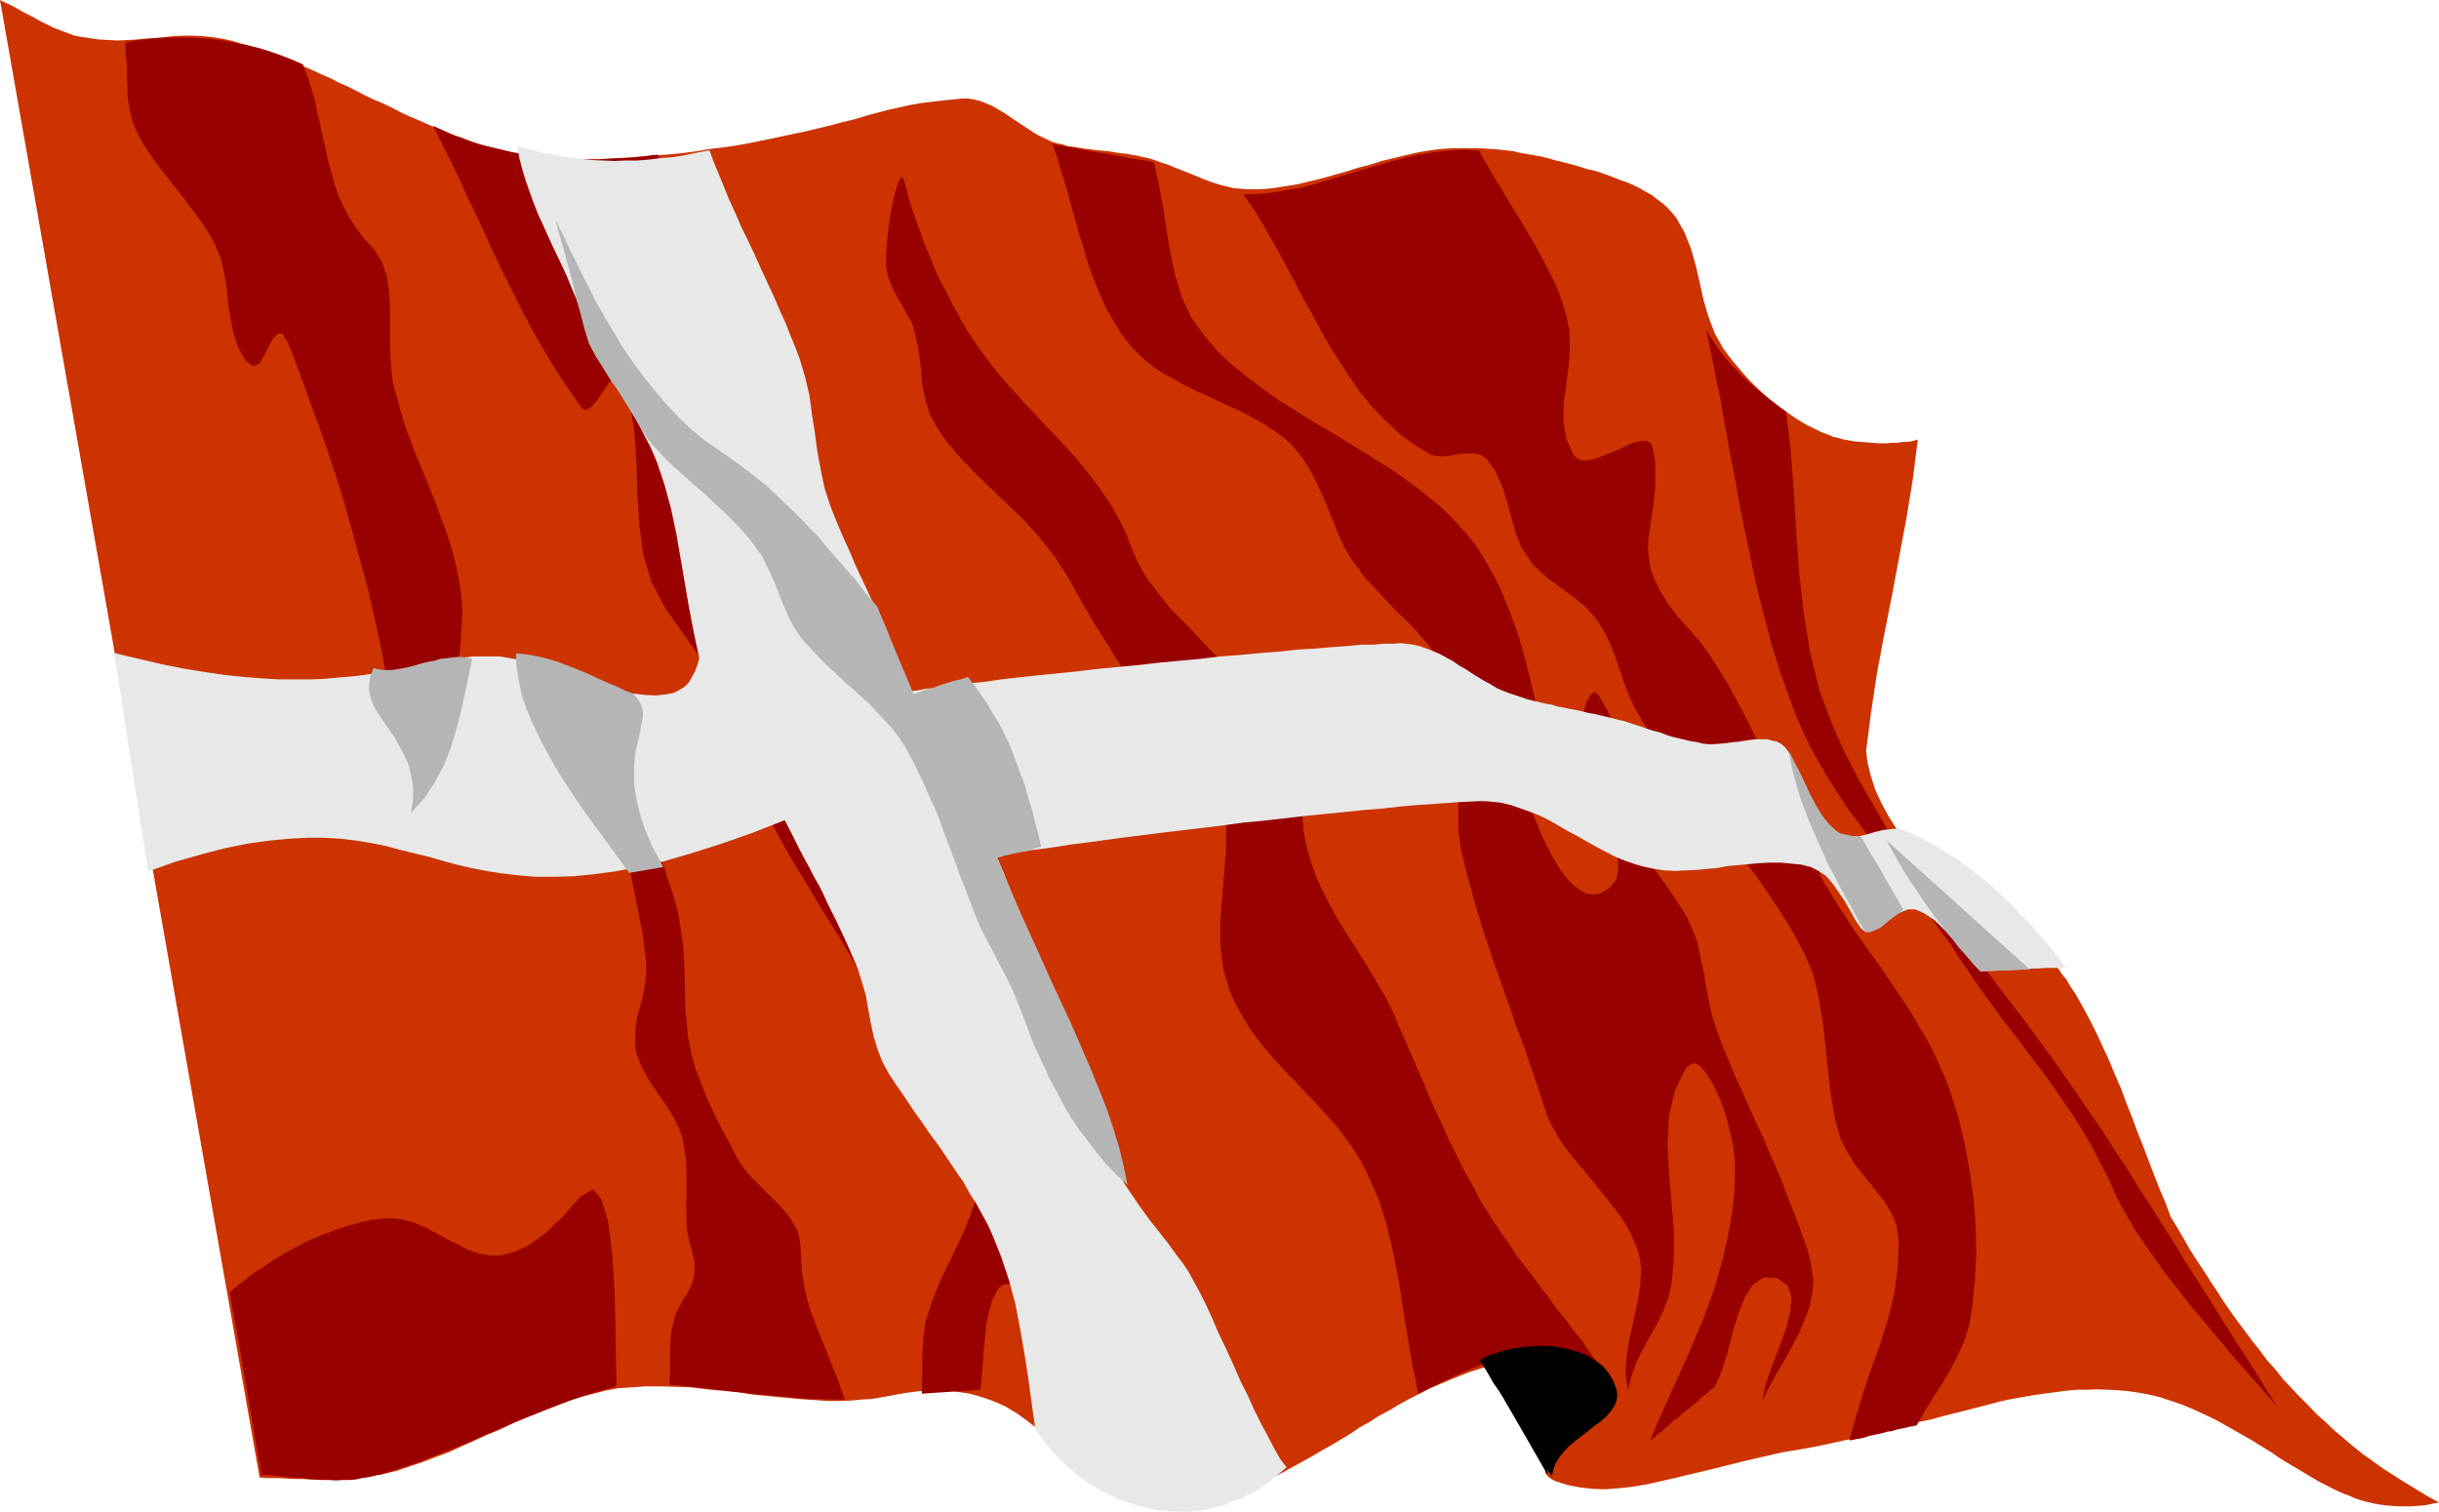 <svg xmlns="http://www.w3.org/2000/svg" width="189.014" height="117.203" fill-rule="evenodd" stroke-linecap="round" preserveAspectRatio="none" viewBox="0 0 5001 3101"><style>.pen1{stroke:none}.brush2{fill:#900}.brush3{fill:#000}.brush5{fill:#b5b5b5}</style><path d="m4450 2494 14 23 13 22 13 23 14 22 14 21 14 22 14 21 14 22 14 20 15 21 15 20 15 20 15 19 15 20 17 19 15 19 17 18 17 18 18 18 17 18 18 16 19 18 19 16 19 16 20 16 21 15 21 15 22 14 22 14 23 14 23 14 24 13-15 3-15 3-14 1-13 1h-28l-12-1-13-1-13-2-12-2-12-3-12-3-12-4-11-5-11-4-12-5-18-9-20-10-19-11-20-12-20-12-22-13-20-14-23-14-21-13-23-13-23-13-23-13-23-11-24-11-24-10-24-8-21-7-21-5-21-4-21-3-21-2-22-1-21-1-22 1h-21l-22 2-22 3-23 3-21 3-23 4-23 4-23 5-23 6-23 6-23 6-24 6-24 6-25 7-25 5-25 7-25 7-25 6-26 7-26 6-27 5-27 6-28 6-27 5-42 7-40 9-39 9-36 9-36 9-34 8-33 8-31 7-31 7-30 5-28 3-27 2-27-1-26-3-25-5-25-8-12-7-7-8-1-9 5-11 8-11 11-12 14-12 15-13 17-14 16-14 15-14 14-14 11-15 8-14 4-13-2-13-5-11-8-10-12-8-12-6-16-6-16-4-18-4-19-2-19-2h-39l-18 1-18 2-17 2-15 3-13 2-22 6-22 7-21 8-22 9-21 9-21 9-21 11-20 10-20 11-20 12-21 11-20 13-20 11-19 13-20 12-20 12-20 11-20 12-20 11-20 11-20 11-20 10-21 9-21 9-20 8-22 7-21 7-21 5-21 5-23 3-22 3-23 1-28-1-25-5-25-9-25-13-23-14-23-16-23-18-22-19-22-20-23-19-23-19-23-18-23-17-25-15-25-11-26-9-22-6-20-3-19-3-17-2h-17l-15 1-16 2-16 2-15 2-16 3-16 3-17 3-18 3-20 1-20 2-23 1h-27l-28-2-30-2-31-3-31-3-32-3-32-5-31-3-33-3-32-4-31-1-31-1h-31l-28 2-29 2-26 5-27 7-27 7-26 9-28 10-26 11-27 11-26 11-27 13-27 11-26 12-27 12-26 12-27 10-26 10-27 9-26 9-17 4-16 4-18 2-17 3-18 2-18 1-17 1-18 1h-37l-17-1h-18l-18-1-18-1h-17l-18-1L0 0l10 5 11 5 10 5 10 6 9 5 10 5 10 5 10 6 10 5 10 5 10 5 11 4 10 4 11 4 10 4 11 2 20 3 20 3 19 1 20 1 19-1 19-1 19-2 20-1 19-2 19-2 19-1h19l20 1 19 2 20 3 19 4 20 6 19 6 20 6 19 6 18 8 19 7 19 8 18 7 18 8 17 8 19 8 17 9 18 8 18 9 17 9 17 8 19 8 17 8 17 9 19 9 17 7 18 8 18 8 18 7 18 8 19 6 18 7 19 7 20 5 19 6 20 5 20 4 24 4 27 4 28 1 31 1 31 1 32-1 33-2 33-2 33-3 33-2 31-3 31-4 29-5 27-3 26-4 22-4 40-8 37-8 34-7 30-7 29-7 26-7 25-6 23-7 22-6 23-6 23-5 22-5 24-4 25-3 27-3 29-3h13l12 2 13 3 12 5 12 5 12 7 12 7 12 8 12 8 12 8 12 8 12 8 12 7 13 6 12 6 13 4 10 2 12 4 12 1 11 2 12 2 11 1 12 2 12 1 12 1 12 2 12 2 12 1 11 2 12 2 11 3 12 2 13 4 13 5 13 4 12 5 13 5 12 5 13 5 12 5 12 5 13 5 12 4 13 4 13 3 12 3 14 1 14 1h25l25-2 26-4 25-4 25-6 25-6 25-7 25-7 25-8 24-6 25-8 25-6 25-6 26-6 24-4 26-3 18-1h55l18 1 17 1 18 2 17 2 18 4 18 3 17 3 18 4 17 5 17 4 19 5 17 5 12 4 14 3 13 4 14 5 13 5 13 5 14 5 14 6 12 6 12 7 13 7 11 9 11 8 10 9 9 10 9 11 17 30 13 33 10 35 8 35 8 36 10 34 13 34 17 30 10 14 11 14 12 14 11 13 13 14 12 12 13 12 14 12 14 11 15 11 14 10 15 10 15 9 16 8 16 8 16 6 9 4 10 2 10 3 12 2 11 2 13 1 12 1 13 1 13 1h13l13-1h11l12-2h10l11-2 9-3-10 80-13 80-15 80-15 80-16 81-15 80-12 80-10 78 3 24 7 28 9 28 14 30 15 27 16 25 18 20 19 13 19 10 19 11 19 11 20 12 19 13 19 14 18 14 19 15 18 16 18 16 18 18 17 17 17 18 16 19 16 20 16 20 5 7 5 8 6 8 6 7 5 9 5 8 5 7 5 8 14 25 14 26 13 26 13 28 13 28 12 29 13 30 11 30 12 30 11 30 12 30 11 29 11 29 11 28 12 28 10 27z" class="pen1" style="fill:#c30"/><path d="m2158 296 13 2 12 2 14 2 12 3 13 2 14 3 12 2 13 2 13 2 14 3 12 2 13 3 14 2 13 2 12 2 14 3 10 45 9 47 7 48 8 47 10 46 14 45 19 41 27 37 26 31 30 28 31 25 33 25 34 24 35 22 35 22 37 21 35 22 37 22 34 22 35 23 33 25 32 25 31 27 28 30 17 19 15 21 13 20 13 22 12 22 11 23 9 23 10 24 9 24 8 25 7 25 7 24 7 25 6 25 6 25 6 25 1 19-3 21-7 21-8 21-8 21-6 20-1 20 3 20 6 16 7 19 8 19 9 20 8 21 10 20 10 20 11 19 11 17 12 15 12 12 13 10 13 7 13 1 13-1 14-7 13-11 8-12 3-14 1-16-2-17-5-17-8-19-8-19-9-20-10-20-10-21-10-20-8-19-7-20-4-19-2-18v-19l3-23 4-24 6-22 6-19 8-13 8-5 8 7 19 33 14 34 9 37 6 38 7 40 7 39 8 38 12 37 11 24 13 24 15 22 16 22 16 23 15 23 14 23 11 25 9 23 5 24 5 24 5 24 4 25 5 25 5 24 7 24 8 23 9 24 10 23 9 23 10 23 11 23 10 24 11 23 10 23 11 22 9 23 11 24 10 23 9 23 9 23 9 24 9 22 8 21 8 23 8 22 6 22 4 23 3 23-2 23-6 29-10 28-13 29-14 27-15 27-16 27-15 27-14 29 7-34 13-38 15-39 14-38 9-36 2-30-8-23-22-15-28-1-21 15-17 26-13 34-12 39-10 40-12 38-14 32-8 6-9 8-8 6-8 8-9 7-8 7-9 7-8 6-8 8-9 6-8 8-8 6-8 8-9 6-8 8-8 6 9-21 9-22 9-20 10-22 9-20 10-22 9-21 10-21 9-21 9-22 9-21 9-21 8-22 8-22 7-21 6-22 10-33 7-34 7-33 5-33 4-34 1-34v-34l-4-33-6-26-8-31-11-32-14-30-15-25-14-17-14-5-14 10-23 47-12 52-3 57 3 59 5 59 5 60v57l-5 54-7 29-11 27-13 27-14 24-14 26-13 26-10 28-7 29-5-33 2-35 6-37 8-36 8-37 6-36 2-35-5-33-8-20-9-20-10-19-12-18-14-18-14-18-15-18-14-18-15-18-15-18-14-17-14-18-12-19-11-19-9-19-7-20-11-33-11-33-11-32-11-33-13-33-11-33-12-33-11-33-12-32-11-33-11-33-10-33-10-33-9-34-9-33-8-34-6-41v-43l2-43 3-43 2-42v-42l-5-40-11-39-8-19-9-18-11-18-11-17-14-17-13-15-14-16-15-16-15-14-15-15-15-16-14-15-15-16-14-15-12-17-12-16-18-29-14-32-13-32-13-32-14-31-15-30-18-28-21-25-18-16-20-14-21-14-22-12-22-12-23-10-23-11-23-11-23-10-22-11-22-12-22-12-20-13-19-15-18-17-16-18-16-21-14-23-14-24-11-24-11-26-10-25-9-26-7-26-9-28-7-26-8-27-7-27-8-27-8-26-8-27-9-25z" class="pen1 brush2"/><path d="m3173 3024-127-221 14-5 16-4 15-3 18-3 17-3 18-1 19-1h18l18 1 17 1 17 4 16 4 15 5 13 7 12 8 10 10 9 15 4 14v13l-6 14-9 12-12 12-14 13-15 11-16 12-15 11-15 13-13 11-11 12-8 12-5 13v13z" class="pen1 brush3"/><path d="m257 88 1 22 2 23v23l1 23 1 23 4 23 5 21 8 21 8 16 9 16 10 15 10 14 11 15 11 14 10 13 11 14 11 14 11 14 10 14 11 14 11 15 10 15 9 15 9 17 12 29 7 30 5 31 3 32 5 31 6 30 10 29 16 27 14 10 12-5 10-15 9-19 10-18 9-10h10l12 20 23 60 22 61 22 60 21 61 20 62 18 62 17 63 17 61 15 64 14 64 12 63 12 64 10 63 9 65 7 65 6 65 8 32 15-16 19-51 20-75 19-91 17-94 10-87 4-70-2-31-4-30-6-29-7-30-9-29-10-29-11-29-11-29-11-28-12-29-12-29-11-29-11-29-9-30-8-29-8-29-4-32-2-38v-77l-2-39-5-36-11-30-17-26-19-20-16-22-14-21-12-23-10-22-8-23-6-23-7-24-5-24-6-25-5-24-6-25-5-25-7-25-8-25-10-26-23-10-23-9-23-8-23-7-24-6-23-4-24-5-24-3-23-2-24-1h-45l-23 1-21 3-21 2-20 5zm1116 2752 1-36v-37l2-35 8-34 5-11 6-11 5-10 7-10 6-11 5-11 4-11 2-11v-25l-5-22-6-22-5-24-1-46 1-46-1-47-7-45-8-22-11-22-14-23-15-21-15-22-14-23-11-23-8-23-2-24 1-22 3-22 6-22 6-22 4-22 3-23v-25l-7-58-14-70-15-74-16-69-11-58-5-39 5-11 18 24 23 39 18 33 16 30 13 29 12 28 9 29 10 31 10 36 10 64 3 63 1 63 6 65 7 33 9 32 12 31 12 30 14 30 15 30 16 29 15 30 8 13 8 11 10 12 10 10 11 11 11 12 11 10 11 11 11 12 10 11 9 12 7 12 7 13 4 14 2 14 1 15 2 39 6 38 10 38 14 38 15 37 15 38 15 37 13 38h-24l-23-1h-22l-23-2-23-2-22-2-22-2-23-2-22-3-22-2-22-3-22-2-22-3-22-2-23-3-22-1zm-837 185h14l14 1 14 2 14 1 13 1 14 1 14 2 14 1 14 1h14l14 1 14-1h13l13-1 14-3 14-2 32-8 31-10 33-11 31-12 31-12 31-12 32-14 31-13 31-14 31-13 31-12 33-13 31-12 32-11 33-10 33-9-1-54-1-70-2-76-5-74-8-64-14-46-17-20-25 14-38 43-35 33-31 23-29 14-27 8-25 1-23-4-23-8-21-11-23-11-21-12-23-12-24-10-26-7-28-2-30 3-22 5-19 5-21 6-19 7-19 7-19 8-18 8-19 10-17 9-17 10-18 11-17 12-18 11-16 13-17 13-17 14 8 47 9 47 8 47 8 46 8 47 8 47 8 47 8 47zm1058-1452-25-7-15 2-7 12 1 19 6 26 13 31 17 35 21 39 24 42 26 42 26 44 27 43 25 41 23 40 21 36 17 30 12 21 13 19 15 19 16 19 16 18 17 18 17 18 17 18 16 19 15 18 15 19 14 20 11 20 9 22 8 21 5 23 1 45-7 43-14 44-18 43-21 44-21 43-18 44-14 43-5 36-2 38v38l-1 37 15-1 15-1 15-1 15-1 15-1 15-1 15-1 15-1 3-26 2-26 2-28 3-28 2-27 6-26 7-24 12-23 9-7 14-2 16 1 17 3 17 2 15 1 10-3 6-9 3-30-3-30-6-30-10-29-9-30-10-30-7-29-3-30 4-35 8-35 12-36 11-36 10-35 5-35-2-33-10-30-15-23-18-21-20-18-23-17-24-16-24-15-25-15-27-14-25-14-26-14-25-15-23-15-22-18-20-18-18-20-15-23-11-27-8-31-5-33-6-33-8-32-10-28-17-22-24-16-111-44z" class="pen1 brush2"/><path d="m888 258 19 38 18 36 18 37 17 38 18 37 17 37 17 37 18 38 18 36 18 36 19 37 20 35 21 36 21 34 23 34 24 34 8 3 11-7 12-14 12-18 12-17 11-13 8-6 7 5 17 58 9 60 4 63 2 63 4 63 8 60 17 56 28 53 230 326 111 44 15 2 7-8 2-18-5-26-9-33-12-39-17-44-18-48-20-50-20-53-20-53-19-53-16-52-14-48-11-45-6-40-6-8-13 5-18 13-22 16-20 17-20 12-13 4-6-8-2-46 7-47 14-46 15-46 16-46 14-47 8-46 1-48-3-24-5-25-6-24-7-23-9-23-9-23-10-23-11-23-12-23-11-22-12-22-11-24-11-23-12-22-10-24-10-23-30 4-31 3-30 1-30 2h-30l-30-2-30-1-30-3-29-4-28-5-29-7-27-6-27-8-28-10-25-11-26-12zm966 112-5-8-6 9-7 21-7 31-6 34-4 36-2 31v24l3 17 7 18 7 16 10 17 9 16 9 17 9 16 5 18 6 27 4 26 3 23 1 23 4 22 5 22 8 24 13 25 9 14 11 15 12 14 12 15 13 14 14 14 14 15 15 14 14 14 15 14 14 13 14 14 14 13 13 13 12 14 12 13 17 21 17 22 15 23 15 23 13 25 14 24 14 24 14 24 10 15 9 15 10 15 9 16 10 15 9 16 10 15 9 16 10 15 10 16 10 16 10 15 10 14 10 15 10 15 11 15 12 14 15 13 16 13 15 12 16 13 13 14 9 16 7 17 7 50v49l-4 51-4 49-4 50v48l6 49 14 48 12 26 14 25 15 25 17 23 18 22 20 23 20 22 21 21 20 22 21 21 20 23 20 22 18 23 16 23 16 25 13 26 24 54 17 55 13 56 11 56 9 57 9 57 10 58 12 59 22-11 22-11 23-11 22-10 22-9 24-9 23-7 24-6 23-4 25-1h25l24 2 26 6 27 8 27 12 27 15-16-24-17-23-16-24-18-22-16-22-18-22-16-22-17-22-16-22-17-22-17-22-15-23-16-23-16-23-15-24-15-24-11-22-12-21-11-21-11-22-11-22-10-21-10-23-10-21-10-22-10-23-9-22-10-22-9-22-10-22-9-22-10-22-14-33-15-30-17-29-17-29-17-27-17-27-17-27-16-26-15-28-14-27-13-29-10-29-9-31-6-32-3-35v-36l-2-35-9-34-15-34-19-33-23-32-25-32-29-32-30-31-31-32-30-31-29-31-29-29-24-31-23-30-17-29-13-29-12-32-14-29-17-30-18-27-20-28-21-26-22-26-24-26-24-25-23-25-24-25-23-26-23-25-22-27-20-27-19-27-12-18-11-19-11-20-11-20-11-22-11-20-10-22-9-22-9-21-9-23-7-21-8-21-7-20-6-20-5-20-5-18zm983 583 11 7 11 7 11 8 10 7 11 8 10 8 11 7 10 9 10 8 10 8 10 8 9 9 9 9 9 9 9 9 8 9 17 19 15 20 13 20 13 23 12 22 11 22 10 24 9 23 9 25 9 24 7 25 7 25 6 25 6 25 6 25 6 25 1 19-4 20-6 21-9 21-18-41-16-40-16-39-15-39-14-38-14-38-14-36-15-37-16-35-16-35-19-34-19-35-22-34-25-35-27-34-31-33z" class="pen1 brush2"/><path d="M2549 398h29l30-3 29-5 30-5 30-8 30-9 30-9 31-9 30-9 31-9 30-8 31-7 31-5 30-3 31-2 31 2 11 20 12 21 12 21 13 20 12 21 12 20 13 20 12 21 13 21 11 20 11 21 11 21 11 22 9 21 8 23 7 22 7 35 1 38-3 38-5 37-5 38v37l6 34 15 33 7 6 8 4h10l12-1 12-4 12-5 14-5 14-6 13-6 12-6 12-4 11-2 9-1 8 2 5 5 3 8 5 28v50l-2 23-3 23-3 20-3 21-3 20-1 20 2 20 3 22 8 21 11 23 15 25 19 26 25 28 22 25 20 27 20 31 20 33 19 35 19 36 18 37 19 39 18 38 17 39 17 38 17 37 17 35 16 33 16 32 17 29 15 24 17 26 16 25 17 24 17 24 18 25 17 25 17 25 16 24 17 26 15 26 15 25 14 27 12 26 12 27 10 28 17 54 13 55 10 56 8 56 4 56 1 57-3 56-6 56-6 34-10 31-13 29-15 29-16 27-18 28-18 29-17 30-8 2-7 1-8 2-9 2-10 2-9 3-9 1-10 3-9 2-10 2-9 2-9 3-8 2-8 1-8 2-7 1 15-54 16-52 17-50 17-47 15-49 12-50 7-52 2-56-4-29-10-26-16-26-19-24-20-25-20-25-16-26-14-27-12-43-8-47-6-50-5-51-6-51-8-49-11-46-17-41-18-34-19-33-21-32-21-32-22-32-24-30-23-31-23-30-24-31-23-30-23-31-23-31-23-32-21-31-21-32-19-32-11-23-9-22-8-24-8-23-8-23-9-22-11-22-12-20-8-10-8-9-8-9-8-8-10-7-9-8-9-6-10-8-9-6-9-7-10-7-9-7-8-7-9-9-9-8-7-10-17-25-11-28-8-26-7-27-8-28-9-25-12-26-18-24-11-7-13-3h-15l-16 1-16 3-15 2h-14l-12-3-34-20-31-23-29-27-28-29-26-32-24-35-23-36-23-37-20-38-22-39-20-38-20-38-21-38-21-37-21-35-23-33zm949 276 10 48 10 50 10 49 9 51 9 51 10 50 9 51 10 52 11 51 10 50 12 51 13 49 13 50 15 47 17 48 17 47 15 33 16 33 18 33 19 32 20 31 21 32 23 30 22 30 23 30 24 30 23 30 23 30 23 30 22 31 23 30 20 32 23 33 21 31 22 30 21 29 22 28 21 28 21 28 21 27 20 28 19 28 20 29 19 30 18 30 17 33 18 34 16 36 12 24 14 25 16 27 19 28 21 30 22 31 24 30 24 31 25 30 25 30 25 30 24 28 23 26 22 25 20 23 18 21-22-34-22-36-23-36-24-37-24-38-24-39-25-39-25-39-24-40-25-39-24-38-25-38-23-38-24-36-22-35-23-33-34-50-34-49-36-50-36-49-37-48-36-48-37-49-35-49-36-48-35-50-33-50-33-51-30-52-30-52-27-53-25-55-28-75-19-79-13-80-9-82-6-83-5-82-6-83-10-81-12-8-11-9-12-9-11-9-11-9-12-10-11-10-11-10-10-11-11-11-10-11-9-12-9-12-9-13-8-13-7-13z" class="pen1 brush2"/><path d="m234 1339 70 448 56-20 53-15 50-13 45-9 43-6 41-4 38-2h35l34 2 33 4 30 5 30 6 29 8 29 7 29 7 28 8 29 8 30 7 31 6 32 5 33 4 36 3h36l40-1 42-4 45-6 48-9 53-12 55-16 60-19 63-22 69-27 11 21 10 20 10 20 10 19 10 18 9 18 10 17 9 18 8 18 9 18 9 18 9 19 9 19 9 20 9 21 9 21 8 26 8 27 5 28 5 28 6 28 8 27 10 26 13 24 13 20 14 20 14 21 14 21 14 19 14 21 15 20 14 20 14 21 14 21 14 20 12 22 13 20 12 22 12 22 10 22 18 45 16 48 13 49 10 52 9 52 8 52 7 52 7 49 24 32 26 29 29 26 29 22 33 19 33 16 35 11 34 9 36 4h36l35-4 34-9 35-13 33-16 32-23 31-26-13-17-12-21-13-25-14-26-14-28-14-31-15-30-14-32-14-31-15-31-13-30-13-29-13-26-13-24-11-20-12-18-11-14-10-14-11-15-11-14-11-14-12-15-11-15-11-15-10-15-11-16-10-15-9-16-8-16-9-17-6-16-7-18-2-40-9-39-14-38-18-37-21-38-21-40-19-42-17-44-11-33-11-34-13-35-12-34-14-34-14-34-13-33-14-33 10-3 15-2 19-4 23-4 24-3 29-4 31-5 33-4 36-5 37-5 40-5 39-5 42-5 42-5 42-5 43-6 43-4 43-5 43-5 41-4 41-4 38-4 38-3 35-4 34-3 31-2 28-2 26-2 22-1 19-1h15l11 1 20 2 21 5 20 7 20 7 20 8 20 10 19 11 19 11 19 10 19 11 20 11 19 10 19 10 20 8 20 7 21 6 20 4 20 3 22 1 21-1 22-1 21-2 22-2 22-4 22-2 22-2 22-2 21-1h22l20 2 21 2 20 5 16 8 15 10 13 15 12 17 13 19 11 19 11 20 12 18 9 7 11-1 14-7 15-11 16-12 16-9 15-6h15l10 4 10 5 9 6 9 6 9 8 8 8 8 8 9 9 7 9 7 9 9 10 7 9 8 10 8 9 8 9 8 8 11-1h11l11-1 11-1h22l11-1h10l11-1 11-1h11l11-1h33l10-1-16-23-18-22-19-21-19-23-20-20-20-21-21-20-21-20-23-18-22-17-23-17-24-15-23-14-24-13-23-11-24-10-16 1-18 2-16 4-17 5-16 4-15 1-15-2-14-7-17-15-15-18-13-21-12-22-12-23-11-24-11-22-11-22-6-8-7-6-9-5-9-2-11-3h-22l-12 1-13 2-12 2-13 1-13 2-12 1-13 1h-11l-11-1-12-3-13-2-12-3-13-3-13-3-12-4-13-5-12-3-13-4-11-4-13-4-12-4-12-4-13-3-11-3-13-3-12-3-13-3-12-2-12-3-13-3-12-2-13-3-13-2-12-4-13-2-12-3-13-3-12-3-12-4-12-4-12-4-13-5-14-6-13-8-13-7-13-8-13-8-12-8-14-8-13-9-13-7-13-7-14-6-13-5-14-5-14-3-14-2-11-1-15 1h-19l-22 2h-26l-28 3-31 2-34 3-35 2-37 4-39 3-41 4-41 3-42 5-43 4-43 4-43 5-43 4-42 4-41 5-40 4-40 4-37 4-36 4-33 5-30 3-29 3-25 3-23 4-19 2-14 3-11 1-10-24-10-23-10-24-11-24-11-23-10-24-11-24-11-24-11-24-11-23-11-24-10-24-11-24-10-23-10-24-9-23-12-37-8-38-7-38-5-38-6-38-5-38-9-38-11-37-9-24-10-24-10-26-12-26-12-28-13-28-13-28-13-29-13-28-14-28-12-28-13-28-11-27-11-27-10-24-9-25-26 5-24 5-24 4-25 2-24 3-24 2h-24l-24 1-24-1-24-1-24-3-25-3-25-4-25-5-25-6-27-7 4 24 6 23 7 23 8 23 8 22 9 23 10 22 10 22 10 22 11 23 10 21 10 22 9 22 9 21 8 23 8 21 6 18 8 18 8 19 9 18 10 19 11 18 11 19 10 18 11 19 11 18 11 19 10 18 9 18 10 19 8 18 7 17 15 45 13 48 11 52 9 52 9 53 9 52 10 51 10 47-4 14-5 13-6 11-6 11-9 9-11 7-12 6-17 3-19 2-22-1-26-3-31-7-34-8-39-12-45-15-50-17-20-7-18-4-18-3-17-3h-53l-19 2-17 3-18 2-19 3-19 4-20 5-21 4-21 4-23 4-23 3-25 4-25 3-27 2-29 3-30 1h-64l-35-2-37-3-39-4-41-6-43-7-45-9-47-11-51-12z" class="pen1" style="fill:#e8e8e8"/><path d="m766 1370 13 3 12 1h13l12-2 13-2 12-3 12-3 13-4 12-3 13-2 12-4 12-1 14-2 12-1 13 1 14 3-10 49-10 47-11 44-12 40-15 39-19 35-21 32-27 30 4-28v-25l-4-23-5-22-9-20-10-19-10-18-12-17-11-16-10-15-9-15-6-15-4-16v-15l2-16 7-17zm292-30 15 1 14 2 15 3 14 3 14 4 14 4 14 6 14 5 15 6 15 6 15 7 15 7 16 7 17 7 16 8 18 7 10 12 6 11 3 13v12l-3 15-3 16-3 16-5 19-3 21-1 23v25l4 28 7 31 11 35 16 37 22 41-70 12-18-25-19-26-19-26-20-27-20-28-19-28-19-29-18-29-16-29-16-30-14-30-12-28-10-29-6-29-5-29-1-28z" class="pen1 brush5"/><path d="m3034 2789 10 16 9 15 9 16 10 14 9 14 9 15 9 15 9 14 9 15 9 14 8 15 10 15 9 15 10 15 9 15 10 16 3-15 5-13 8-13 10-12 11-11 12-10 13-10 13-10 12-10 13-9 11-10 9-10 7-10 5-11 2-11-1-12-7-19-10-17-12-14-16-12-17-10-19-7-20-6-22-4-22-2h-21l-23 2-21 3-20 4-18 6-18 6-15 8z" class="pen1 brush3"/><path d="m2312 2430-23-21-21-22-20-24-18-24-18-23-16-25-15-25-13-25-14-25-11-24-11-24-11-23-9-23-8-22-8-21-8-20-7-18-10-22-12-24-13-24-12-24-13-24-11-22-8-19-9-23-8-21-8-22-9-21-7-21-8-21-7-19-8-20-7-20-7-20-9-21-9-19-9-21-10-21-10-21-11-22-11-19-11-17-12-16-13-15-14-14-13-15-14-14-15-13-15-14-15-13-15-14-15-14-15-14-14-15-14-15-15-16-15-22-13-24-10-23-10-25-10-26-12-25-12-25-17-24-11-14-12-14-13-14-14-14-14-14-15-13-15-15-16-14-15-13-16-14-14-13-15-13-13-13-13-14-12-13-10-12-15-26-15-24-15-24-15-24-16-23-15-24-15-24-14-26-9-29-8-31-9-33-8-34-9-34-9-33-9-31-8-30 13 26 13 28 14 28 14 29 15 29 15 30 17 30 18 30 18 31 20 29 22 30 23 29 24 28 26 28 28 27 30 24 28 19 24 17 25 18 23 18 23 18 20 19 21 20 21 20 20 21 20 20 19 23 20 23 21 24 21 24 21 27 23 27 9 22 10 23 9 23 9 22 9 22 10 23 9 22 9 22 16-5 15-5 14-4 13-5 13-4 13-4 14-3 14-5 14 19 13 18 13 19 11 19 12 19 10 20 10 20 9 22 8 22 8 22 9 23 6 24 8 24 6 25 7 26 6 26-10 3-11 4-12 2-11 3-13 2-11 3-11 3-11 3 15 37 17 40 18 41 19 42 20 44 20 45 21 45 21 45 20 46 19 44 18 44 17 43 14 42 12 40 9 38 7 35zm1355-892 11 22 12 23 11 23 11 24 12 22 12 20 13 17 16 15 5 3 6 3 6 1 7 1 7 2 7 1h7l6 1 11 19 11 19 11 18 11 19 10 18 11 19 11 19 11 19-10 6-9 8-10 7-9 8-9 7-10 5-10 4-11 1-13-22-13-24-12-22-13-23-11-22-13-23-10-23-11-24-10-23-10-23-9-24-9-24-7-24-7-24-5-24-5-25zm201 185 294 265-101 4-14-16-14-15-15-16-13-17-13-15-12-17-13-16-12-17-12-17-11-17-12-17-11-17-11-19-10-17-10-18-10-18z" class="pen1 brush5"/></svg>

